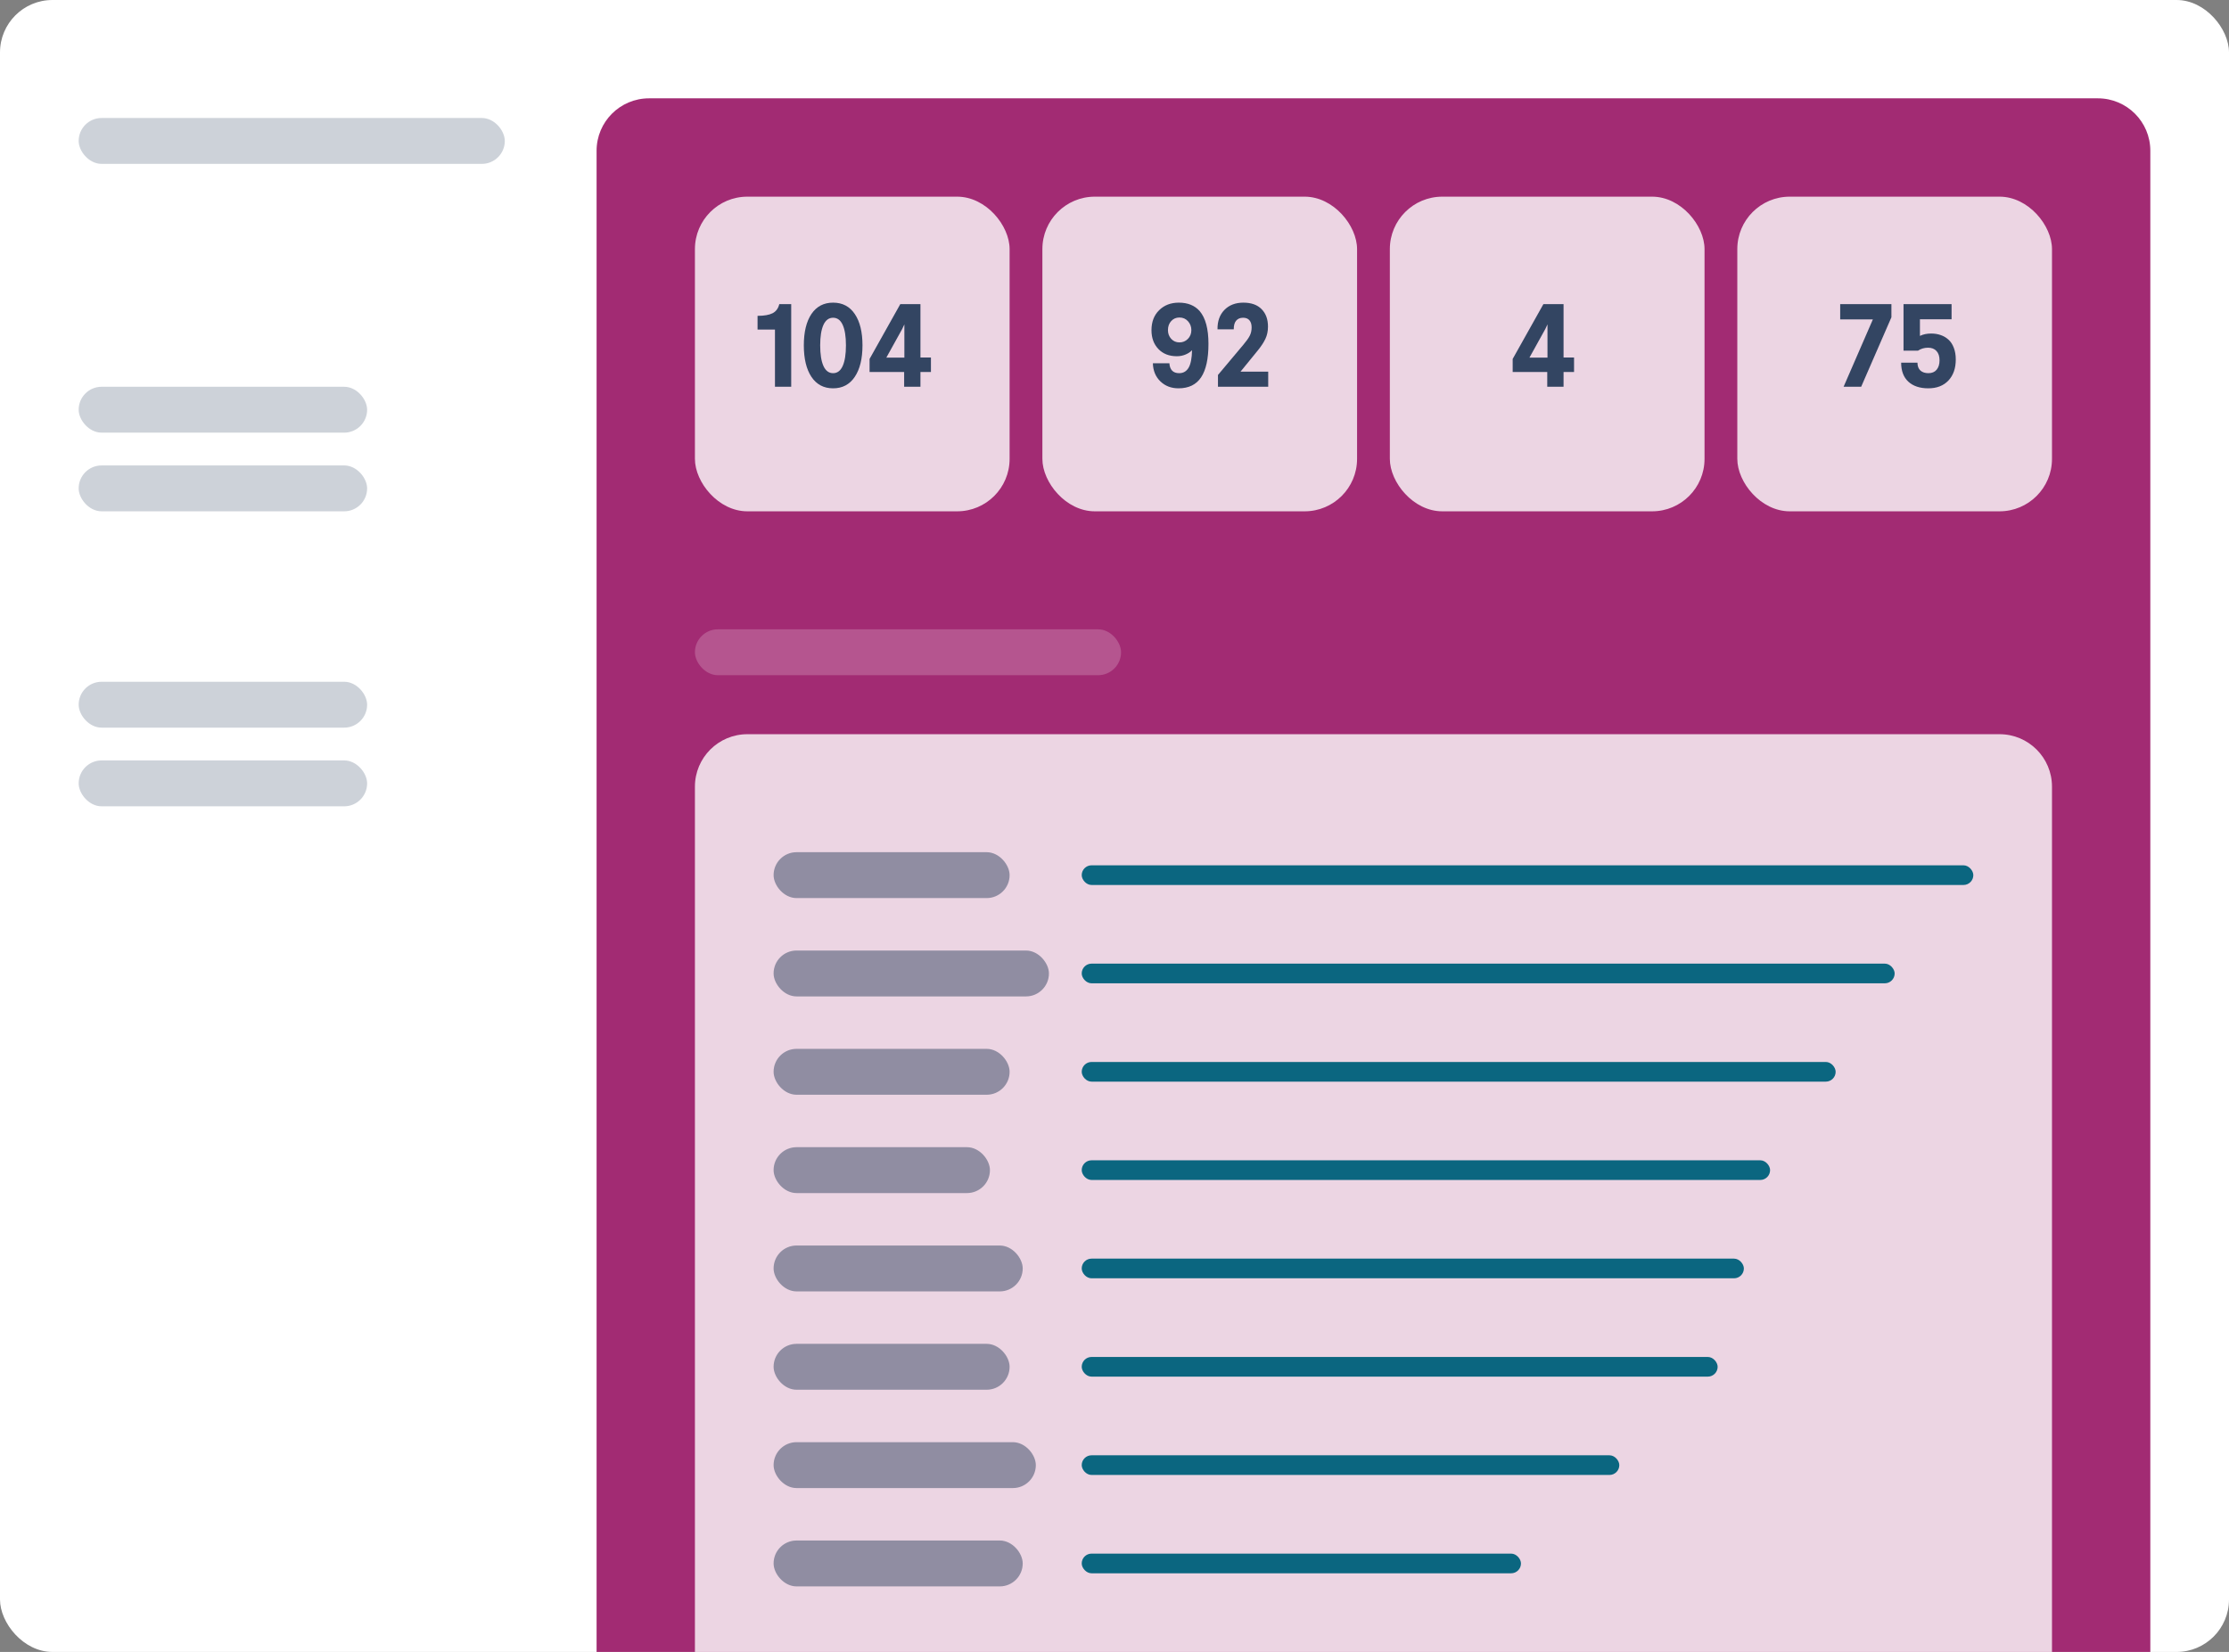 <svg width="340" height="252" viewBox="0 0 340 252" fill="none" xmlns="http://www.w3.org/2000/svg">
<rect x="0" y="0" width="340" height="252" fill="#808080" stroke="none"/>
<rect width="340" height="252" rx="8" fill="white"/>
<path d="M91 23C91 18.582 94.582 15 99 15H320C324.418 15 328 18.582 328 23V252H91V23Z" fill="#A22B73"/>
<path d="M20.898 15.677C21.738 16.713 22.578 17.697 23.567 18.941C21.787 19.2 20.749 18.112 19.514 17.387C19.02 18.423 19.514 19.614 19.069 20.702C17.438 20.961 17.784 19.459 17.487 18.526C17.24 18.733 17.092 18.889 16.944 19.044C16.647 19.407 16.351 19.718 16.103 20.081C15.362 21.169 14.324 21.117 13.286 20.806C12.644 20.599 12.545 20.288 12.94 19.718C13.78 18.371 14.522 16.92 15.708 15.832C15.856 15.677 16.005 15.47 16.153 15.262C15.708 14.796 15.214 15.003 14.769 15.003C13.879 15.003 12.94 15.055 12.05 15.003C11.754 15.003 11.457 14.848 11.26 14.64C11.062 14.433 10.963 14.071 11.013 13.812C11.062 13.604 11.359 13.449 11.606 13.397C12.248 13.242 12.94 13.034 13.583 12.983C14.225 12.931 14.818 13.034 15.708 13.086C15.313 12.62 15.016 12.361 14.769 12.05C14.373 11.532 14.027 11.066 13.682 10.496C13.533 10.237 13.484 9.77 13.583 9.667C13.78 9.46 14.275 9.304 14.472 9.46C15.263 9.874 16.005 10.444 16.795 10.962C17.043 11.117 17.191 11.428 17.487 11.739C17.883 11.169 18.08 10.599 18.08 9.978C18.08 9.252 18.13 8.579 18.229 7.853C18.377 6.921 18.624 6.817 19.613 7.232C19.613 8.475 19.613 9.77 19.613 11.273C20.156 10.962 20.601 10.858 20.947 10.547C21.639 9.978 22.282 9.978 23.023 10.496C23.122 11.169 22.677 11.636 22.331 12.154C21.985 12.672 21.639 13.19 21.293 13.76C22.628 14.278 23.913 14.537 25 15.418C23.616 16.143 22.282 15.418 20.997 15.573C20.997 15.521 20.947 15.625 20.898 15.677Z" fill="white" fill-opacity="0.8"/>
<rect x="12" y="18" width="65" height="7" rx="3.5" fill="#052142" fill-opacity="0.2"/>
<rect x="106" y="96" width="65" height="7" rx="3.5" fill="white" fill-opacity="0.2"/>
<rect x="12" y="59" width="44" height="7" rx="3.5" fill="#052142" fill-opacity="0.2"/>
<rect x="12" y="104" width="44" height="7" rx="3.5" fill="#052142" fill-opacity="0.2"/>
<rect x="12" y="71" width="44" height="7" rx="3.5" fill="#052142" fill-opacity="0.2"/>
<rect x="12" y="116" width="44" height="7" rx="3.5" fill="#052142" fill-opacity="0.2"/>
<rect x="106" y="30" width="48" height="48" rx="8" fill="white" fill-opacity="0.8"/>
<path d="M106 120C106 115.582 109.582 112 114 112H305C309.418 112 313 115.582 313 120V252H106V120Z" fill="white" fill-opacity="0.8"/>
<rect x="159" y="30" width="48" height="48" rx="8" fill="white" fill-opacity="0.8"/>
<rect x="212" y="30" width="48" height="48" rx="8" fill="white" fill-opacity="0.8"/>
<rect x="265" y="30" width="48" height="48" rx="8" fill="white" fill-opacity="0.8"/>
<rect x="118" y="130" width="36" height="7" rx="3.5" fill="#052142" fill-opacity="0.4"/>
<rect x="118" y="145" width="42" height="7" rx="3.5" fill="#052142" fill-opacity="0.4"/>
<rect x="118" y="160" width="36" height="7" rx="3.5" fill="#052142" fill-opacity="0.4"/>
<rect x="118" y="175" width="33" height="7" rx="3.5" fill="#052142" fill-opacity="0.4"/>
<rect x="118" y="190" width="38" height="7" rx="3.5" fill="#052142" fill-opacity="0.4"/>
<rect x="118" y="205" width="36" height="7" rx="3.5" fill="#052142" fill-opacity="0.4"/>
<rect x="118" y="220" width="40" height="7" rx="3.5" fill="#052142" fill-opacity="0.4"/>
<rect x="118" y="235" width="38" height="7" rx="3.5" fill="#052142" fill-opacity="0.4"/>
<rect x="165" y="132" width="136" height="3" rx="1.5" fill="#0B6680"/>
<rect x="165" y="147" width="124" height="3" rx="1.5" fill="#0B6680"/>
<rect x="165" y="162" width="115" height="3" rx="1.5" fill="#0B6680"/>
<rect x="165" y="177" width="105" height="3" rx="1.5" fill="#0B6680"/>
<rect x="165" y="192" width="101" height="3" rx="1.5" fill="#0B6680"/>
<rect x="165" y="207" width="97" height="3" rx="1.5" fill="#0B6680"/>
<rect x="165" y="222" width="82" height="3" rx="1.5" fill="#0B6680"/>
<rect x="165" y="237" width="67" height="3" rx="1.5" fill="#0B6680"/>
<path d="M115.554 50.273V48.181C116.556 48.181 117.317 48.049 117.839 47.785C118.366 47.516 118.709 47.053 118.867 46.397H120.687V59H118.208V50.273H115.554Z" fill="#052142" fill-opacity="0.8"/>
<path d="M122.611 52.681C122.611 50.648 122.998 49.054 123.771 47.899C124.551 46.745 125.652 46.168 127.076 46.168C128.506 46.168 129.61 46.748 130.39 47.908C131.169 49.062 131.559 50.653 131.559 52.681C131.559 54.72 131.166 56.322 130.381 57.488C129.602 58.654 128.5 59.237 127.076 59.237C125.652 59.237 124.551 58.654 123.771 57.488C122.998 56.322 122.611 54.72 122.611 52.681ZM125.107 52.681C125.107 54.034 125.271 55.08 125.6 55.818C125.934 56.557 126.426 56.926 127.076 56.926C127.727 56.926 128.216 56.557 128.544 55.818C128.872 55.08 129.036 54.034 129.036 52.681C129.036 51.333 128.872 50.296 128.544 49.569C128.216 48.837 127.727 48.471 127.076 48.471C126.426 48.471 125.934 48.837 125.6 49.569C125.271 50.302 125.107 51.339 125.107 52.681Z" fill="#052142" fill-opacity="0.8"/>
<path d="M132.64 56.75V54.755L137.324 46.397H140.4V54.535H142V56.75H140.4V59H137.913V56.75H132.64ZM135.197 54.553H137.948V49.481L137.623 50.176L135.197 54.553Z" fill="#052142" fill-opacity="0.8"/>
<path d="M175.641 50.378C175.641 49.101 176.03 48.081 176.81 47.319C177.589 46.552 178.591 46.168 179.815 46.168C181.181 46.168 182.241 46.599 182.997 47.46C183.888 48.509 184.333 50.173 184.333 52.452C184.333 54.726 183.961 56.425 183.217 57.55C182.473 58.675 181.321 59.237 179.763 59.237C178.655 59.237 177.735 58.886 177.003 58.183C176.271 57.48 175.887 56.557 175.852 55.414H178.374C178.438 56.422 178.937 56.926 179.868 56.926C180.495 56.926 180.973 56.65 181.301 56.1C181.629 55.543 181.805 54.649 181.828 53.419C181.588 53.683 181.26 53.902 180.844 54.078C180.434 54.254 179.988 54.342 179.508 54.342C178.336 54.342 177.398 53.976 176.695 53.243C175.992 52.505 175.641 51.55 175.641 50.378ZM178.154 50.36C178.154 50.882 178.318 51.324 178.646 51.688C178.98 52.051 179.399 52.232 179.903 52.232C180.413 52.232 180.844 52.054 181.195 51.696C181.547 51.333 181.723 50.888 181.723 50.36C181.723 49.839 181.553 49.388 181.213 49.007C180.873 48.626 180.437 48.435 179.903 48.435C179.394 48.435 178.975 48.617 178.646 48.98C178.318 49.338 178.154 49.798 178.154 50.36Z" fill="#052142" fill-opacity="0.8"/>
<path d="M185.713 50.237C185.695 49.001 186.047 48.014 186.768 47.275C187.494 46.537 188.455 46.168 189.65 46.168C190.863 46.168 191.792 46.499 192.437 47.161C193.087 47.817 193.412 48.705 193.412 49.824C193.412 50.522 193.277 51.151 193.008 51.714C192.738 52.27 192.352 52.856 191.848 53.472L189.22 56.697H193.447V59H185.783V57.198L189.65 52.593C190.107 52.054 190.433 51.597 190.626 51.222C190.819 50.847 190.916 50.422 190.916 49.947C190.916 49.478 190.805 49.115 190.582 48.857C190.365 48.6 190.043 48.471 189.615 48.471C189.164 48.471 188.812 48.617 188.561 48.91C188.309 49.203 188.186 49.645 188.191 50.237H185.713Z" fill="#052142" fill-opacity="0.8"/>
<path d="M230.736 56.75V54.755L235.421 46.397H238.497V54.535H240.097V56.75H238.497V59H236.01V56.75H230.736ZM233.294 54.553H236.045V49.481L235.72 50.176L233.294 54.553Z" fill="#052142" fill-opacity="0.8"/>
<path d="M280.693 48.726V46.397H288.507V48.4L283.893 59H281.212L285.677 48.726H280.693Z" fill="#052142" fill-opacity="0.8"/>
<path d="M289.992 55.326H292.479C292.485 55.859 292.638 56.261 292.937 56.53C293.235 56.794 293.64 56.926 294.149 56.926C294.694 56.926 295.113 56.75 295.406 56.398C295.699 56.041 295.846 55.563 295.846 54.966C295.846 54.351 295.69 53.876 295.38 53.542C295.075 53.208 294.647 53.041 294.097 53.041C293.528 53.041 293.019 53.19 292.567 53.489H290.353V46.397H297.683V48.708H292.857V51.239C293.35 50.999 293.918 50.879 294.562 50.879C295.096 50.879 295.585 50.958 296.03 51.116C296.476 51.269 296.871 51.503 297.217 51.819C297.562 52.13 297.832 52.543 298.025 53.059C298.225 53.574 298.324 54.169 298.324 54.843C298.324 56.185 297.949 57.254 297.199 58.051C296.449 58.842 295.427 59.237 294.132 59.237C292.843 59.237 291.829 58.9 291.091 58.227C290.358 57.547 289.992 56.58 289.992 55.326Z" fill="#052142" fill-opacity="0.8"/>
</svg>
